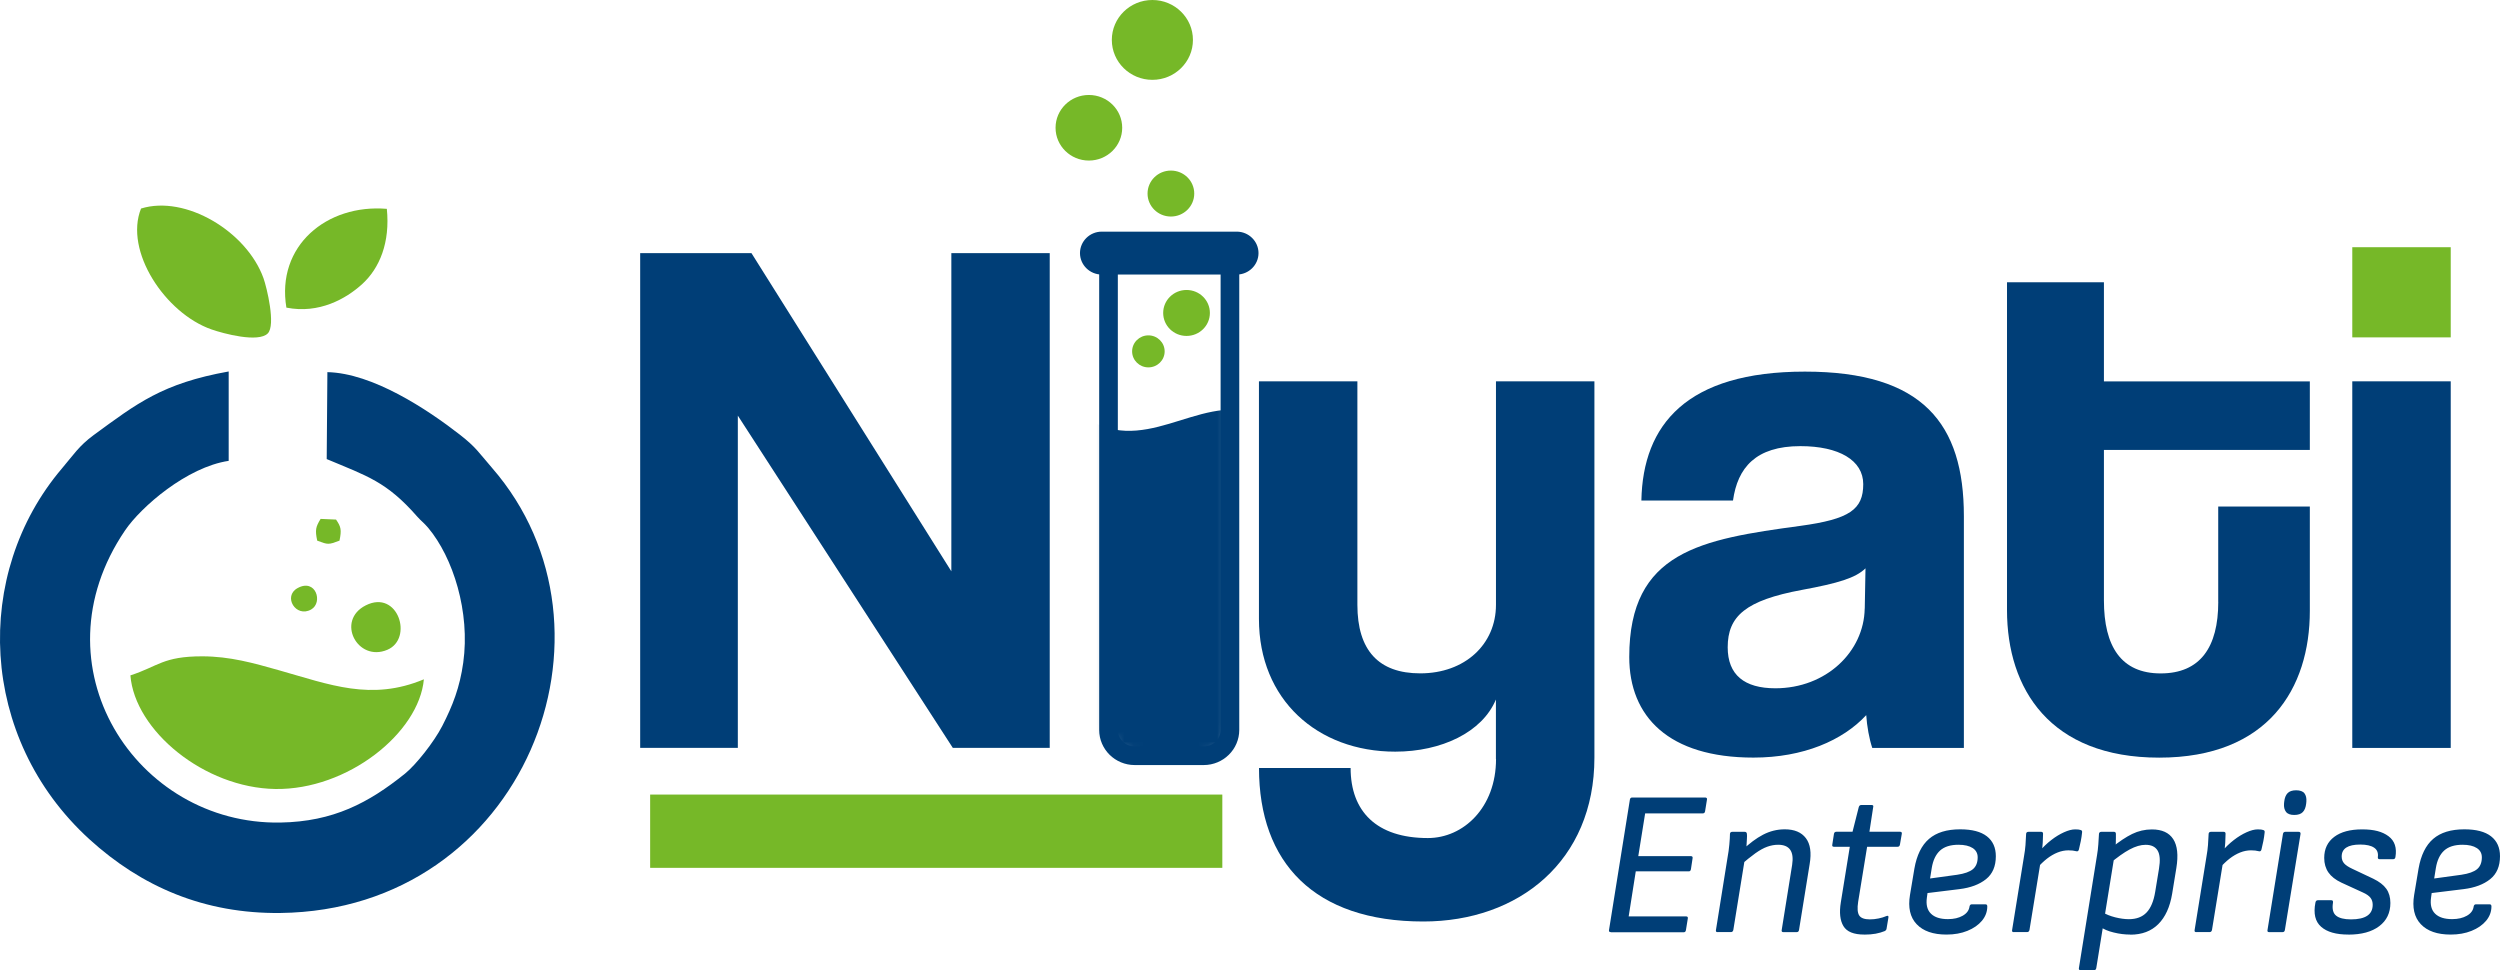 <svg width="268" height="104" viewBox="0 0 268 104" fill="none" xmlns="http://www.w3.org/2000/svg">
<g clip-path="url(#clip0_19_2078)">
<path d="M112.531 80.173V27.138H101.984V61.245L80.558 27.138H68.627V80.173H79.095V44.554L102.142 80.173H112.531Z" fill="#003E77"/>
<path d="M160.374 81.374C160.374 86.567 156.886 89.839 153.066 89.839C147.548 89.839 144.786 86.966 144.786 82.332H134.965C134.965 92.474 140.888 98.785 152.577 98.785C162.804 98.785 170.921 92.313 170.921 81.214V40.878H160.368V64.838C160.368 69.073 157.038 72.184 152.251 72.184C147.784 72.184 145.512 69.71 145.512 64.838V40.878H134.959V66.361C134.959 74.986 141.209 80.577 149.568 80.577C154.518 80.577 158.9 78.501 160.362 74.986V81.374H160.374Z" fill="#003E77"/>
<path d="M210.528 80.173V55.333C210.528 45.429 206.146 39.837 193.484 39.837C180.821 39.837 176.113 45.506 175.956 53.655H185.777C186.267 50.14 188.213 47.826 193 47.826C197.14 47.826 199.739 49.343 199.739 51.9C199.739 54.618 198.276 55.654 193 56.373C182.368 57.813 174.656 59.092 174.656 70.43C174.656 76.818 178.875 81.214 187.965 81.214C193.321 81.214 197.545 79.376 200.06 76.663C200.138 77.859 200.386 79.221 200.706 80.178H210.528V80.173ZM199.896 65.237C199.818 69.87 195.756 73.784 190.322 73.784C186.992 73.784 185.209 72.345 185.209 69.389C185.209 66.034 187.155 64.356 193.163 63.238C197.061 62.519 198.923 61.959 199.981 60.924L199.902 65.237H199.896Z" fill="#003E77"/>
<path d="M237.798 64.522C237.798 69.394 235.852 72.19 231.627 72.19C227.403 72.19 225.541 69.317 225.541 64.362V48.23H247.614V40.884H225.541V30.26H215.151V65.403C215.151 73.867 219.775 81.219 231.464 81.219C243.153 81.219 247.614 73.79 247.614 65.486V54.303H237.793V64.528L237.798 64.522Z" fill="#003E77"/>
<path d="M262.718 26.501H252.165V36.167H262.718V26.501Z" fill="#76B828"/>
<path d="M262.718 40.878H252.165V80.178H262.718V40.878Z" fill="#003E77"/>
<path d="M260.946 94.174L263.854 93.775C264.648 93.659 265.21 93.454 265.548 93.171C265.885 92.884 266.054 92.463 266.054 91.904C266.054 91.478 265.874 91.145 265.514 90.913C265.154 90.68 264.648 90.558 263.989 90.558C263.123 90.558 262.465 90.769 262.009 91.184C261.554 91.605 261.261 92.225 261.126 93.044L260.946 94.168V94.174ZM262.712 100.186C261.278 100.186 260.215 99.815 259.512 99.073C258.809 98.331 258.572 97.285 258.797 95.934L259.27 93.111C259.523 91.671 260.046 90.608 260.839 89.927C261.632 89.246 262.741 88.903 264.175 88.903C265.446 88.903 266.397 89.152 267.038 89.651C267.679 90.149 268 90.863 268 91.787C268 92.862 267.651 93.681 266.948 94.246C266.245 94.81 265.3 95.165 264.102 95.314L260.676 95.735L260.609 96.222C260.502 96.986 260.648 97.562 261.047 97.949C261.441 98.337 262.049 98.53 262.87 98.53C263.494 98.53 264.023 98.409 264.451 98.165C264.878 97.921 265.12 97.595 265.176 97.185C265.204 97.025 265.289 96.942 265.424 96.942H266.881C267.016 96.942 267.083 97.013 267.083 97.163C267.083 97.733 266.892 98.248 266.509 98.708C266.127 99.162 265.609 99.521 264.951 99.787C264.293 100.053 263.551 100.186 262.712 100.186ZM251.743 100.186C250.427 100.186 249.454 99.909 248.824 99.35C248.188 98.791 247.986 97.933 248.211 96.77C248.239 96.593 248.329 96.504 248.481 96.504H249.915C250.061 96.504 250.123 96.593 250.095 96.77C249.988 97.429 250.101 97.894 250.433 98.159C250.759 98.425 251.293 98.558 252.025 98.558C253.577 98.558 254.353 98.038 254.353 96.991C254.353 96.698 254.275 96.449 254.117 96.244C253.96 96.039 253.69 95.845 253.302 95.674L250.995 94.616C250.371 94.323 249.904 93.958 249.606 93.526C249.308 93.094 249.156 92.574 249.156 91.97C249.156 91.001 249.516 90.249 250.23 89.712C250.945 89.174 251.946 88.909 253.228 88.909C254.511 88.909 255.394 89.152 256.052 89.645C256.71 90.138 256.958 90.885 256.789 91.882C256.761 92.031 256.682 92.103 256.564 92.103H255.085C254.95 92.103 254.893 92.031 254.905 91.882C254.967 91.428 254.832 91.09 254.5 90.868C254.173 90.647 253.678 90.536 253.02 90.536C251.693 90.536 251.029 90.963 251.029 91.815C251.029 92.109 251.113 92.352 251.288 92.552C251.462 92.751 251.755 92.945 252.171 93.138L254.41 94.196C255.051 94.506 255.518 94.865 255.81 95.275C256.103 95.685 256.249 96.194 256.249 96.798C256.249 97.855 255.85 98.685 255.051 99.289C254.252 99.892 253.15 100.191 251.749 100.191L251.743 100.186ZM245.944 87.364C245.528 87.364 245.229 87.254 245.061 87.032C244.892 86.811 244.819 86.517 244.847 86.152L244.869 85.93C244.914 85.532 245.033 85.233 245.229 85.028C245.426 84.823 245.73 84.718 246.146 84.718C246.563 84.718 246.878 84.829 247.041 85.05C247.204 85.272 247.271 85.565 247.243 85.93L247.221 86.152C247.176 86.55 247.058 86.849 246.861 87.054C246.664 87.259 246.36 87.364 245.944 87.364ZM243.255 99.925C243.103 99.925 243.047 99.853 243.075 99.704L244.734 89.39C244.763 89.241 244.853 89.169 245.004 89.169H246.394C246.557 89.169 246.63 89.241 246.619 89.39L244.937 99.704C244.909 99.853 244.824 99.925 244.689 99.925H243.255ZM237.95 93.072L238.198 91.267C238.586 90.813 239.008 90.409 239.464 90.055C239.919 89.7 240.375 89.424 240.831 89.219C241.286 89.014 241.686 88.909 242.029 88.909C242.31 88.909 242.507 88.931 242.608 88.975C242.681 88.992 242.732 89.025 242.754 89.075C242.777 89.125 242.782 89.191 242.766 89.263C242.737 89.556 242.692 89.855 242.631 90.165C242.569 90.475 242.501 90.774 242.428 91.068C242.383 91.245 242.276 91.3 242.113 91.245C242.006 91.217 241.888 91.195 241.753 91.178C241.618 91.162 241.472 91.156 241.303 91.156C240.915 91.156 240.527 91.234 240.139 91.389C239.751 91.544 239.374 91.765 239.008 92.048C238.642 92.336 238.288 92.673 237.945 93.072H237.95ZM235.442 99.925C235.29 99.925 235.234 99.853 235.262 99.704L236.539 91.793C236.612 91.383 236.668 90.979 236.696 90.592C236.724 90.204 236.747 89.811 236.764 89.412C236.764 89.252 236.854 89.169 237.034 89.169H238.355C238.507 89.169 238.58 89.235 238.58 89.368C238.58 89.645 238.569 89.966 238.547 90.326C238.524 90.686 238.49 90.99 238.445 91.239L238.31 92.407L237.124 99.698C237.107 99.759 237.084 99.809 237.045 99.853C237.005 99.898 236.949 99.92 236.876 99.92H235.442V99.925ZM223.038 104C222.892 104 222.83 103.928 222.858 103.779L224.804 91.66C224.866 91.306 224.911 90.929 224.939 90.525C224.968 90.121 224.99 89.756 225.007 89.435C225.007 89.257 225.097 89.169 225.277 89.169H226.599C226.751 89.169 226.824 89.241 226.824 89.39V89.833C226.824 90.027 226.824 90.21 226.813 90.398C226.807 90.581 226.784 90.708 226.756 90.785L226.644 91.887L224.72 103.784C224.692 103.934 224.608 104.006 224.473 104.006H223.038V104ZM228.371 100.186C227.791 100.186 227.195 100.114 226.593 99.964C225.991 99.82 225.524 99.621 225.193 99.372L225.373 97.783C225.761 98.016 226.222 98.204 226.751 98.337C227.28 98.469 227.769 98.536 228.219 98.536C229.023 98.536 229.653 98.298 230.109 97.822C230.565 97.346 230.874 96.604 231.037 95.607L231.442 93.138C231.594 92.242 231.543 91.588 231.296 91.178C231.048 90.769 230.621 90.564 230.008 90.564C229.485 90.564 228.916 90.73 228.298 91.062C227.679 91.394 226.953 91.909 226.115 92.618L226.385 90.858C227.178 90.21 227.904 89.728 228.568 89.401C229.231 89.08 229.935 88.914 230.683 88.914C231.757 88.914 232.517 89.257 232.967 89.95C233.417 90.641 233.529 91.677 233.304 93.055L232.854 95.812C232.618 97.235 232.117 98.326 231.363 99.073C230.61 99.82 229.614 100.197 228.376 100.197L228.371 100.186ZM218.38 93.072L218.628 91.267C219.016 90.813 219.438 90.409 219.894 90.055C220.349 89.7 220.805 89.424 221.261 89.219C221.716 89.014 222.116 88.909 222.459 88.909C222.74 88.909 222.937 88.931 223.038 88.975C223.111 88.992 223.162 89.025 223.184 89.075C223.207 89.125 223.213 89.191 223.196 89.263C223.168 89.556 223.123 89.855 223.061 90.165C222.999 90.475 222.931 90.774 222.858 91.068C222.813 91.245 222.706 91.3 222.543 91.245C222.436 91.217 222.318 91.195 222.183 91.178C222.048 91.162 221.902 91.156 221.733 91.156C221.345 91.156 220.957 91.234 220.569 91.389C220.181 91.544 219.804 91.765 219.438 92.048C219.072 92.336 218.718 92.673 218.375 93.072H218.38ZM215.877 99.925C215.725 99.925 215.669 99.853 215.697 99.704L216.974 91.793C217.047 91.383 217.104 90.979 217.132 90.592C217.16 90.204 217.182 89.811 217.199 89.412C217.199 89.252 217.289 89.169 217.469 89.169H218.791C218.943 89.169 219.016 89.235 219.016 89.368C219.016 89.645 219.005 89.966 218.982 90.326C218.96 90.686 218.926 90.99 218.881 91.239L218.746 92.407L217.559 99.698C217.542 99.759 217.52 99.809 217.48 99.853C217.441 99.898 217.385 99.92 217.312 99.92H215.877V99.925ZM206.9 94.174L209.808 93.775C210.601 93.659 211.163 93.454 211.501 93.171C211.838 92.884 212.007 92.463 212.007 91.904C212.007 91.478 211.827 91.145 211.473 90.913C211.113 90.68 210.607 90.558 209.948 90.558C209.082 90.558 208.424 90.769 207.968 91.184C207.513 91.605 207.22 92.225 207.085 93.044L206.905 94.168L206.9 94.174ZM208.666 100.186C207.231 100.186 206.168 99.815 205.465 99.073C204.762 98.331 204.526 97.285 204.751 95.934L205.223 93.111C205.476 91.671 205.999 90.608 206.793 89.927C207.586 89.246 208.694 88.903 210.128 88.903C211.4 88.903 212.35 89.152 212.992 89.651C213.633 90.149 213.953 90.863 213.953 91.787C213.953 92.862 213.605 93.681 212.902 94.246C212.198 94.81 211.253 95.165 210.055 95.314L206.629 95.735L206.562 96.222C206.455 96.986 206.601 97.562 207.001 97.949C207.395 98.337 208.002 98.53 208.823 98.53C209.448 98.53 209.976 98.409 210.404 98.165C210.832 97.921 211.073 97.595 211.13 97.185C211.158 97.025 211.242 96.942 211.377 96.942H212.834C212.969 96.942 213.037 97.013 213.037 97.163C213.037 97.733 212.845 98.248 212.463 98.708C212.08 99.162 211.563 99.521 210.905 99.787C210.246 100.053 209.504 100.186 208.666 100.186ZM199.846 100.186C198.726 100.186 197.984 99.887 197.618 99.283C197.252 98.68 197.157 97.827 197.337 96.726L198.299 90.774H196.6C196.448 90.774 196.392 90.702 196.42 90.553L196.6 89.385C196.628 89.235 196.718 89.163 196.87 89.163H198.591L199.261 86.517C199.306 86.368 199.396 86.296 199.531 86.296H200.627C200.791 86.296 200.852 86.368 200.807 86.517L200.402 89.163H203.671C203.834 89.163 203.901 89.235 203.873 89.385L203.671 90.553C203.643 90.702 203.558 90.774 203.423 90.774H200.155L199.193 96.681C199.086 97.373 199.126 97.855 199.306 98.137C199.486 98.414 199.868 98.558 200.447 98.558C200.762 98.558 201.072 98.525 201.387 98.458C201.702 98.392 201.977 98.309 202.214 98.204C202.394 98.132 202.467 98.182 202.439 98.359L202.236 99.571C202.219 99.676 202.152 99.754 202.034 99.815C201.752 99.931 201.432 100.025 201.072 100.092C200.712 100.158 200.301 100.191 199.84 100.191L199.846 100.186ZM184.129 99.925C183.977 99.925 183.921 99.853 183.949 99.704L185.203 91.859C185.276 91.478 185.338 91.04 185.383 90.547C185.428 90.055 185.451 89.678 185.451 89.412C185.451 89.252 185.541 89.169 185.721 89.169H187.02C187.172 89.169 187.251 89.241 187.268 89.39C187.285 89.507 187.285 89.689 187.268 89.939C187.251 90.188 187.24 90.448 187.223 90.719C187.206 90.99 187.183 91.223 187.155 91.411L187.088 91.81L185.811 99.698C185.794 99.759 185.771 99.809 185.732 99.853C185.693 99.898 185.636 99.92 185.563 99.92H184.129V99.925ZM191.177 99.925C191.031 99.925 190.969 99.853 190.997 99.704L192.117 92.718C192.342 91.278 191.841 90.558 190.615 90.558C190.226 90.558 189.838 90.63 189.45 90.769C189.062 90.907 188.635 91.145 188.173 91.472C187.712 91.804 187.161 92.247 186.514 92.806L186.806 91.112C187.538 90.409 188.269 89.861 189 89.479C189.731 89.097 190.508 88.903 191.329 88.903C192.358 88.903 193.112 89.219 193.59 89.85C194.068 90.481 194.203 91.406 193.995 92.629L192.853 99.704C192.825 99.853 192.741 99.925 192.606 99.925H191.172H191.177ZM172.687 99.925C172.524 99.925 172.457 99.853 172.485 99.704L174.724 85.715C174.752 85.565 174.836 85.493 174.971 85.493H182.784C182.858 85.493 182.914 85.51 182.953 85.548C182.993 85.587 183.004 85.642 182.987 85.715L182.784 86.971C182.756 87.121 182.678 87.193 182.559 87.193H176.36L175.624 91.776H181.243C181.406 91.776 181.474 91.848 181.446 91.998L181.266 93.188C181.237 93.338 181.159 93.41 181.041 93.41H175.354L174.594 98.237H180.731C180.894 98.237 180.962 98.309 180.934 98.458L180.731 99.715C180.703 99.865 180.624 99.937 180.506 99.937H172.693L172.687 99.925Z" fill="#003E77"/>
<path d="M131.033 85.177H69.696V93.033H131.033V85.177Z" fill="#76B828"/>
<path fill-rule="evenodd" clip-rule="evenodd" d="M35.028 49.215C39.365 51.037 41.441 51.629 44.72 55.371C45.131 55.837 45.446 56.047 45.902 56.584C48.574 59.773 50.419 65.613 49.659 71.038C49.288 73.696 48.529 75.644 47.409 77.826C46.515 79.564 44.58 81.994 43.415 82.935C39.517 86.069 35.737 88.078 30.061 88.178C14.558 88.449 3.539 71.382 13.405 56.861C15.121 54.331 20.043 50.068 24.515 49.404V39.821C17.388 41.099 14.676 43.253 10.041 46.641C8.455 47.804 7.847 48.8 6.644 50.212C-2.947 61.489 -2.312 79.11 9.569 89.955C15.183 95.076 21.933 97.966 30.056 97.872C56.184 97.556 67.891 67.54 52.731 50.14C51.336 48.534 51.043 47.953 49.288 46.591C45.778 43.862 39.945 40.003 35.096 39.893L35.023 49.21L35.028 49.215Z" fill="#003E77"/>
<path fill-rule="evenodd" clip-rule="evenodd" d="M13.979 72.4C14.445 78.313 21.887 84.463 29.515 84.58C37.255 84.696 44.917 78.573 45.44 72.821C39.792 75.185 35.36 73.391 29.87 71.841C27.164 71.077 24.655 70.363 21.679 70.358C17.472 70.358 16.977 71.426 13.984 72.4" fill="#76B828"/>
<path fill-rule="evenodd" clip-rule="evenodd" d="M15.121 22.349C13.287 26.916 17.72 33.576 22.659 35.309C23.947 35.763 27.699 36.765 28.706 35.741C29.578 34.86 28.604 30.825 28.244 29.817C26.444 24.812 19.874 20.876 15.121 22.355" fill="#76B828"/>
<path fill-rule="evenodd" clip-rule="evenodd" d="M30.702 32.978C34.218 33.67 37.087 32.02 38.786 30.492C40.715 28.754 41.829 25.97 41.469 22.388C35.017 21.851 29.594 26.368 30.702 32.984" fill="#76B828"/>
<path fill-rule="evenodd" clip-rule="evenodd" d="M39.213 64.893C35.962 66.532 38.319 71.011 41.519 69.66C44.343 68.464 42.667 63.155 39.213 64.893Z" fill="#76B828"/>
<path fill-rule="evenodd" clip-rule="evenodd" d="M31.9 63.044C30.291 63.93 31.726 66.266 33.357 65.336C34.662 64.589 33.852 61.965 31.9 63.044Z" fill="#76B828"/>
<path fill-rule="evenodd" clip-rule="evenodd" d="M34.004 57.957C35.185 58.405 35.214 58.4 36.395 57.957C36.631 56.794 36.558 56.473 36.024 55.698L34.37 55.626C33.847 56.479 33.762 56.805 34.004 57.957Z" fill="#76B828"/>
<mask id="mask0_19_2078" style="mask-type:luminance" maskUnits="userSpaceOnUse" x="118" y="27" width="14" height="55">
<path d="M118.832 27.503H131.849V78.252C131.849 79.774 130.583 81.014 129.042 81.014H121.639C120.092 81.014 118.832 79.769 118.832 78.252V27.503Z" fill="white"/>
</mask>
<g mask="url(#mask0_19_2078)">
<path fill-rule="evenodd" clip-rule="evenodd" d="M115.771 44.338C122.42 49.437 128.366 42.135 134.661 44.338V84.784H115.771V44.338Z" fill="#003E77"/>
</g>
<path d="M118.832 27.503H131.849V78.252C131.849 79.774 130.583 81.014 129.042 81.014H121.639C120.092 81.014 118.832 79.769 118.832 78.252V27.503Z" stroke="#003E77" stroke-width="2" stroke-miterlimit="22.93"/>
<path fill-rule="evenodd" clip-rule="evenodd" d="M118.106 25.117H132.58C133.705 25.117 134.627 26.025 134.627 27.132C134.627 28.239 133.705 29.147 132.58 29.147H118.106C116.981 29.147 116.059 28.239 116.059 27.132C116.059 26.025 116.981 25.117 118.106 25.117Z" fill="#003E77"/>
<path d="M118.106 25.117H132.58C133.705 25.117 134.627 26.025 134.627 27.132C134.627 28.239 133.705 29.147 132.58 29.147H118.106C116.981 29.147 116.059 28.239 116.059 27.132C116.059 26.025 116.981 25.117 118.106 25.117Z" stroke="#003E77" stroke-width="0.57" stroke-miterlimit="22.93"/>
<path fill-rule="evenodd" clip-rule="evenodd" d="M116.728 10.181C118.703 10.181 120.3 11.753 120.3 13.696C120.3 15.639 118.703 17.212 116.728 17.212C114.754 17.212 113.156 15.639 113.156 13.696C113.156 11.753 114.754 10.181 116.728 10.181Z" fill="#76B828"/>
<path fill-rule="evenodd" clip-rule="evenodd" d="M123.535 0C125.937 0 127.883 1.915 127.883 4.279C127.883 6.643 125.937 8.559 123.535 8.559C121.133 8.559 119.187 6.643 119.187 4.279C119.187 1.915 121.133 0 123.535 0Z" fill="#76B828"/>
<path fill-rule="evenodd" clip-rule="evenodd" d="M125.52 18.285C126.904 18.285 128.023 19.387 128.023 20.749C128.023 22.111 126.904 23.213 125.52 23.213C124.136 23.213 123.017 22.111 123.017 20.749C123.017 19.387 124.136 18.285 125.52 18.285Z" fill="#76B828"/>
<path fill-rule="evenodd" clip-rule="evenodd" d="M127.197 31.085C128.58 31.085 129.7 32.187 129.7 33.548C129.7 34.91 128.58 36.012 127.197 36.012C125.813 36.012 124.693 34.91 124.693 33.548C124.693 32.187 125.813 31.085 127.197 31.085Z" fill="#76B828"/>
<path fill-rule="evenodd" clip-rule="evenodd" d="M123.107 35.951C124.069 35.951 124.851 36.721 124.851 37.667C124.851 38.614 124.069 39.383 123.107 39.383C122.145 39.383 121.363 38.614 121.363 37.667C121.363 36.721 122.145 35.951 123.107 35.951Z" fill="#76B828"/>
</g>
<defs>
<clipPath id="clip0_19_2078">
<rect width="268" height="104" fill="white"/>
</clipPath>
</defs>
</svg>
